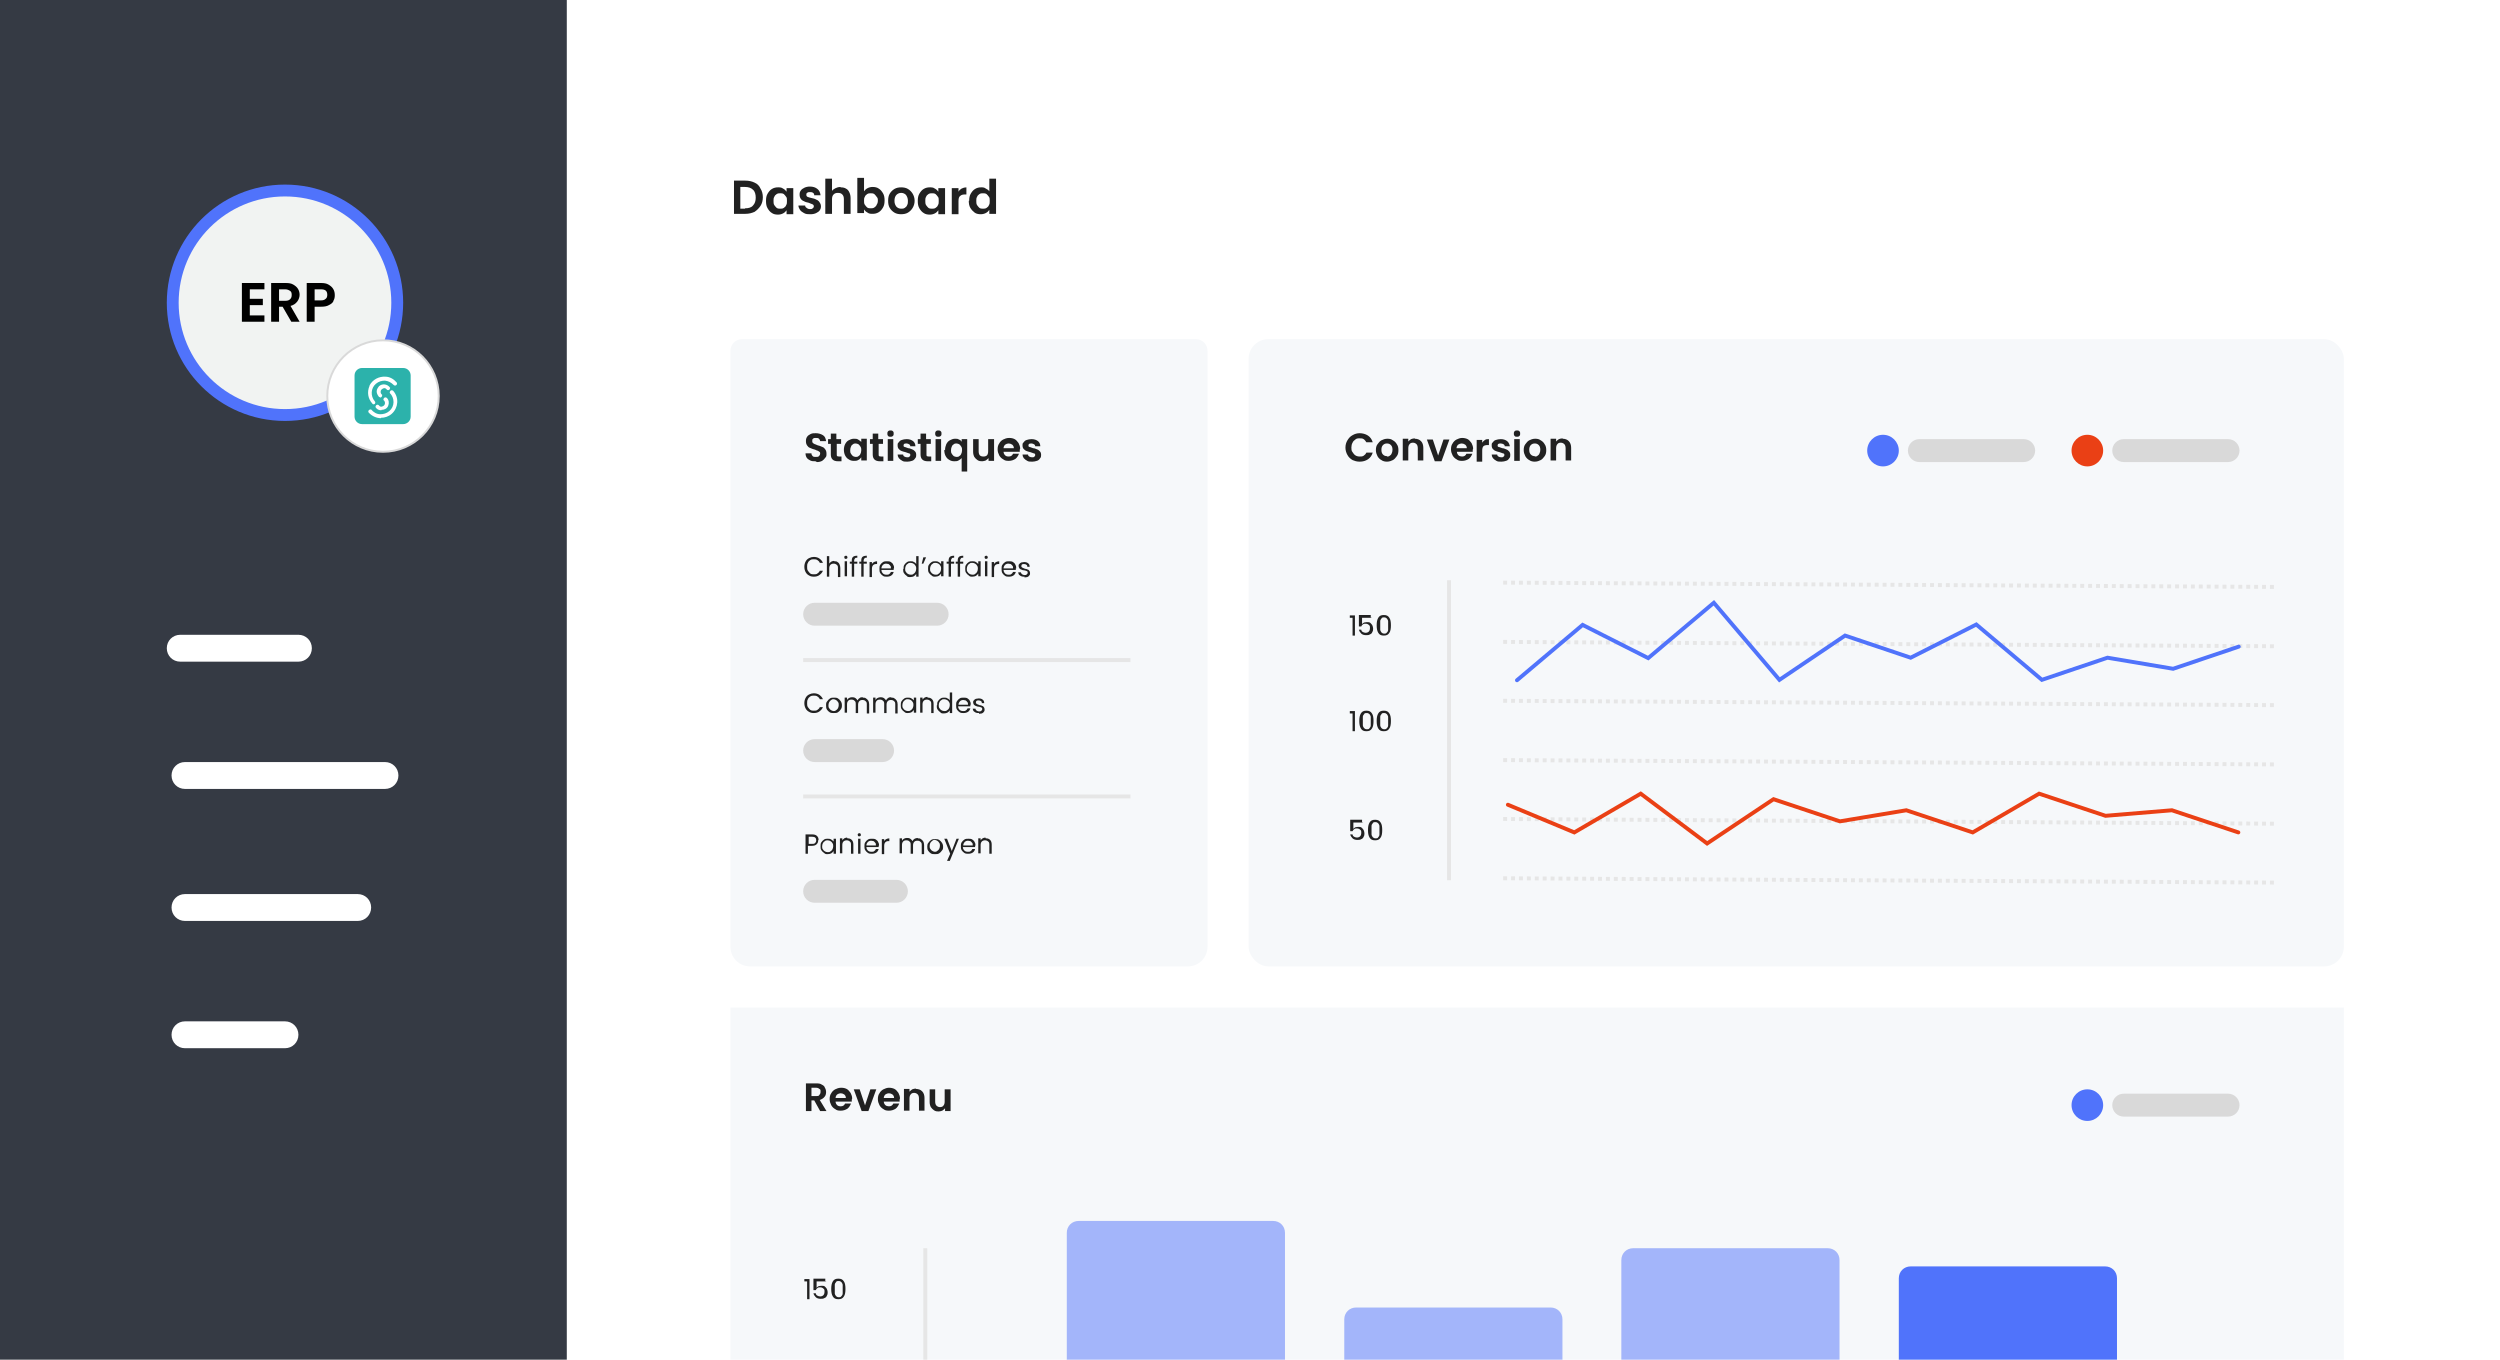 <svg xmlns="http://www.w3.org/2000/svg" id="Calque_1" viewBox="0 0 632.5 344"><defs><style>      .st0 {        fill: #ea4015;      }      .st1 {        fill: #f6f8fa;      }      .st2, .st3, .st4, .st5 {        fill: none;      }      .st2, .st6 {        stroke: #5073fb;      }      .st2, .st4 {        stroke-linecap: round;      }      .st7, .st8 {        fill: #fff;      }      .st9 {        fill: #353a44;      }      .st3, .st5 {        stroke: #e6e6e6;      }      .st6 {        fill: #f1f3f2;        stroke-width: 3px;      }      .st10 {        fill-opacity: .5;      }      .st10, .st11 {        fill: #5073fb;      }      .st4 {        stroke: #ea4015;      }      .st12 {        fill: #212121;      }      .st13 {        fill: #2cb2ab;      }      .st8 {        stroke: #d9d9d9;        stroke-width: .5px;      }      .st5 {        stroke-dasharray: 1 1;      }      .st14 {        fill: #d9d9d9;      }    </style></defs><rect class="st7" x="-.3" y="-.4" width="633.6" height="345"></rect><path class="st9" d="M143.4,344.6H-.3V-.4h143.7v345Z"></path><path class="st1" d="M184.8,88.8c0-1.7,1.3-3,3-3h114.7c1.7,0,3,1.3,3,3v150.7c0,2.8-2.2,5-5,5h-110.7c-2.8,0-5-2.2-5-5V88.8Z"></path><rect class="st1" x="315.9" y="85.8" width="277.1" height="158.7" rx="5" ry="5"></rect><circle class="st6" cx="72.1" cy="76.6" r="28.4"></circle><circle class="st8" cx="96.9" cy="100.2" r="14.1"></circle><path class="st12" d="M340.4,113.2c0-.7.2-1.3.5-1.8.3-.5.7-1,1.3-1.3.5-.3,1.1-.5,1.8-.5s1.5.2,2.1.6c.6.4,1,1,1.2,1.7h-1.6c-.2-.3-.4-.6-.7-.8-.3-.2-.6-.2-1-.2s-.8,0-1.1.3c-.3.2-.6.5-.7.8-.2.3-.3.8-.3,1.2s0,.9.3,1.2c.2.3.4.6.7.8.3.2.7.3,1.1.3s.7,0,1-.2c.3-.2.5-.4.7-.8h1.6c-.2.7-.6,1.3-1.2,1.7-.6.4-1.3.6-2.1.6s-1.3-.2-1.8-.4c-.5-.3-1-.7-1.3-1.3-.3-.5-.5-1.2-.5-1.8ZM350.9,116.8c-.5,0-1-.1-1.4-.4-.4-.2-.8-.6-1-1-.2-.4-.4-.9-.4-1.5s.1-1.1.4-1.5c.3-.4.6-.8,1-1,.4-.2.9-.4,1.5-.4s1,.1,1.4.4c.4.2.8.6,1,1,.3.4.4.9.4,1.5s-.1,1.1-.4,1.5c-.3.4-.6.8-1,1-.4.2-.9.4-1.5.4ZM350.9,115.5c.3,0,.5,0,.7-.2.2-.1.4-.3.5-.6.1-.2.2-.5.2-.9,0-.5-.1-.9-.4-1.2-.3-.3-.6-.4-1-.4s-.7.1-1,.4c-.3.3-.4.7-.4,1.2s.1.9.4,1.2c.3.3.6.4,1,.4ZM357.9,111c.7,0,1.2.2,1.6.6.4.4.6,1,.6,1.7v3.2h-1.4v-3.1c0-.4-.1-.8-.3-1-.2-.2-.5-.4-.9-.4s-.7.1-.9.4c-.2.2-.3.6-.3,1v3.1h-1.4v-5.5h1.4v.7c.2-.2.4-.4.7-.6.3-.1.6-.2,1-.2ZM363.8,115.4l1.4-4.2h1.5l-2,5.5h-1.7l-2-5.5h1.5l1.4,4.2ZM372.6,113.8c0,.2,0,.4,0,.5h-4c0,.4.2.7.4.9.2.2.6.3.9.3.5,0,.9-.2,1.1-.7h1.5c-.2.5-.5,1-.9,1.3-.5.3-1,.5-1.7.5s-1-.1-1.4-.4c-.4-.2-.8-.6-1-1-.2-.4-.4-.9-.4-1.5s.1-1.1.4-1.5c.2-.4.6-.8,1-1,.4-.2.9-.4,1.4-.4s1,.1,1.4.3c.4.2.7.6,1,1,.2.4.4.9.4,1.4ZM371.1,113.4c0-.4-.1-.6-.4-.9-.3-.2-.6-.3-.9-.3s-.6.1-.9.3c-.2.2-.4.5-.4.9h2.6ZM375,112c.2-.3.4-.5.7-.7.3-.2.6-.2,1-.2v1.5h-.4c-.4,0-.8.1-1,.3-.2.2-.3.6-.3,1.1v2.8h-1.4v-5.5h1.4v.9ZM379.8,116.8c-.5,0-.9,0-1.2-.2-.4-.2-.6-.4-.9-.7-.2-.3-.3-.6-.3-.9h1.4c0,.2.1.4.3.5.2.1.4.2.7.2s.5,0,.6-.2c.2-.1.2-.2.2-.4s0-.3-.3-.4c-.2,0-.5-.2-.9-.3-.4-.1-.8-.2-1-.3-.3-.1-.5-.3-.7-.5-.2-.2-.3-.5-.3-.9s0-.6.3-.8c.2-.3.4-.5.8-.6.3-.1.7-.2,1.2-.2.7,0,1.2.2,1.6.5.4.3.6.8.7,1.3h-1.3c0-.2-.1-.4-.3-.5-.2-.1-.4-.2-.7-.2s-.4,0-.6.1c-.1,0-.2.2-.2.4s0,.3.3.4c.2,0,.5.2.9.3.4,0,.7.2,1,.3.3.1.5.3.7.5.2.2.3.5.3.9,0,.3,0,.6-.3.9-.2.3-.4.5-.8.6-.3.1-.7.2-1.1.2ZM383.8,110.5c-.2,0-.5,0-.6-.2-.2-.2-.2-.4-.2-.6s0-.4.2-.6c.2-.2.4-.2.6-.2s.4,0,.6.2c.2.2.2.3.2.6s0,.4-.2.6c-.2.2-.4.2-.6.2ZM384.5,111.1v5.5h-1.4v-5.5h1.4ZM388.3,116.8c-.5,0-1-.1-1.4-.4-.4-.2-.8-.6-1-1-.2-.4-.4-.9-.4-1.5s.1-1.1.4-1.5c.3-.4.6-.8,1-1,.4-.2.9-.4,1.5-.4s1,.1,1.4.4c.4.2.8.6,1,1,.3.4.4.9.4,1.5s-.1,1.1-.4,1.5c-.3.4-.6.8-1,1-.4.2-.9.4-1.5.4ZM388.3,115.5c.3,0,.5,0,.7-.2.2-.1.4-.3.5-.6.1-.2.2-.5.2-.9,0-.5-.1-.9-.4-1.2-.3-.3-.6-.4-1-.4s-.7.1-1,.4c-.3.3-.4.7-.4,1.2s.1.9.4,1.2c.3.3.6.4,1,.4ZM395.3,111c.7,0,1.2.2,1.6.6.4.4.6,1,.6,1.7v3.2h-1.4v-3.1c0-.4-.1-.8-.3-1-.2-.2-.5-.4-.9-.4s-.7.1-.9.4c-.2.2-.3.6-.3,1v3.1h-1.4v-5.5h1.4v.7c.2-.2.4-.4.7-.6.3-.1.6-.2,1-.2Z"></path><path class="st12" d="M206.3,116.7c-.5,0-.9,0-1.3-.2-.4-.2-.7-.4-.9-.7-.2-.3-.3-.7-.3-1.1h1.5c0,.3.1.5.3.7.2.2.4.2.8.2s.6,0,.8-.2c.2-.2.3-.4.3-.6s0-.4-.2-.5c-.1-.1-.3-.2-.5-.3-.2,0-.4-.2-.8-.3-.5-.1-.8-.3-1.1-.4-.3-.1-.5-.3-.7-.6-.2-.3-.3-.6-.3-1.1s.1-.8.3-1.1c.2-.3.5-.5.9-.7.4-.2.8-.2,1.3-.2.7,0,1.3.2,1.8.5.5.3.7.8.8,1.5h-1.5c0-.2-.1-.4-.3-.6-.2-.2-.4-.2-.8-.2s-.5,0-.7.2c-.2.1-.2.3-.2.6s0,.3.2.5c.1.1.3.2.5.3.2,0,.4.2.8.3.5.1.8.3,1.1.4.3.1.5.3.7.6.2.3.3.6.3,1.1s0,.7-.3,1c-.2.3-.5.6-.8.8-.4.2-.8.3-1.3.3ZM211.7,112.3v2.7c0,.2,0,.3.1.4,0,0,.2.1.5.1h.6v1.2h-.9c-1.2,0-1.8-.6-1.8-1.7v-2.7h-.7v-1.2h.7v-1.4h1.4v1.4h1.2v1.2h-1.2ZM213.5,113.9c0-.6.1-1.1.3-1.5.2-.4.5-.8.9-1,.4-.2.8-.4,1.3-.4s.8,0,1.1.2c.3.2.6.4.8.6v-.8h1.4v5.5h-1.4v-.8c-.2.3-.4.5-.8.7-.3.2-.7.2-1.1.2s-.9-.1-1.3-.4c-.4-.2-.7-.6-.9-1-.2-.4-.3-.9-.3-1.5ZM217.9,113.9c0-.3,0-.6-.2-.9-.1-.2-.3-.4-.5-.6-.2-.1-.5-.2-.7-.2s-.5,0-.7.2c-.2.1-.4.3-.5.6-.1.2-.2.5-.2.9s0,.6.2.9c.1.2.3.4.5.6.2.1.5.2.7.2s.5,0,.7-.2c.2-.1.4-.3.5-.6.1-.2.2-.5.2-.9ZM222.3,112.3v2.7c0,.2,0,.3.1.4,0,0,.2.1.5.1h.6v1.2h-.9c-1.2,0-1.8-.6-1.8-1.7v-2.7h-.7v-1.2h.7v-1.4h1.4v1.4h1.2v1.2h-1.2ZM225.3,110.5c-.2,0-.5,0-.6-.2-.2-.2-.2-.4-.2-.6s0-.4.2-.6c.2-.2.4-.2.6-.2s.4,0,.6.2c.2.2.2.3.2.6s0,.4-.2.6c-.2.2-.4.2-.6.2ZM226,111.1v5.5h-1.4v-5.5h1.4ZM229.5,116.8c-.5,0-.9,0-1.2-.2-.4-.2-.6-.4-.9-.7-.2-.3-.3-.6-.3-.9h1.4c0,.2.1.4.3.5.2.1.4.2.7.2s.5,0,.6-.2c.2-.1.2-.2.2-.4s0-.3-.3-.4c-.2,0-.5-.2-.9-.3-.4-.1-.8-.2-1-.3-.3-.1-.5-.3-.7-.5-.2-.2-.3-.5-.3-.9s0-.6.3-.8c.2-.3.4-.5.8-.6.3-.1.7-.2,1.2-.2.7,0,1.2.2,1.6.5.4.3.6.8.6,1.3h-1.3c0-.2-.1-.4-.3-.5-.2-.1-.4-.2-.6-.2s-.5,0-.6.1c-.1,0-.2.2-.2.4s0,.3.3.4c.2,0,.5.2.9.3.4,0,.7.2,1,.3.3.1.5.3.7.5.2.2.3.5.3.9,0,.3,0,.6-.3.9-.2.3-.4.5-.8.6-.3.1-.7.2-1.1.2ZM234.4,112.3v2.7c0,.2,0,.3.1.4,0,0,.2.1.5.1h.6v1.2h-.9c-1.2,0-1.8-.6-1.8-1.7v-2.7h-.7v-1.2h.7v-1.4h1.4v1.4h1.2v1.2h-1.2ZM237.4,110.5c-.2,0-.5,0-.6-.2-.2-.2-.2-.4-.2-.6s0-.4.2-.6c.2-.2.4-.2.6-.2s.4,0,.6.2c.2.2.2.3.2.6s0,.4-.2.6c-.2.2-.4.2-.6.2ZM238.1,111.1v5.5h-1.4v-5.5h1.4ZM239.1,113.9c0-.6.1-1,.3-1.5.2-.4.5-.8.9-1,.4-.2.8-.4,1.3-.4s.7,0,1,.2c.3.1.6.3.7.6v-.7h1.4v8.2h-1.4v-3.4c-.2.2-.4.4-.8.6-.3.2-.7.2-1.1.2s-.9-.1-1.3-.4c-.4-.2-.7-.6-.9-1-.2-.4-.3-.9-.3-1.5ZM243.4,113.9c0-.3,0-.6-.2-.9-.1-.2-.3-.4-.5-.6-.2-.1-.5-.2-.7-.2s-.5,0-.7.2c-.2.1-.4.3-.5.6-.1.2-.2.5-.2.9s0,.6.2.9c.1.2.3.4.5.6.2.1.5.2.7.2s.5,0,.7-.2c.2-.1.4-.3.5-.6.1-.2.2-.5.2-.9ZM251.5,111.1v5.5h-1.4v-.7c-.2.2-.4.4-.7.6-.3.1-.6.2-.9.2s-.8,0-1.2-.3c-.3-.2-.6-.5-.8-.8-.2-.4-.3-.8-.3-1.3v-3.2h1.4v3.1c0,.4.1.8.3,1,.2.2.5.3.9.3s.7-.1.9-.3c.2-.2.3-.6.3-1v-3.1h1.4ZM258,113.8c0,.2,0,.4,0,.5h-4.1c0,.4.2.7.4.9.2.2.5.3.9.3.5,0,.9-.2,1.1-.7h1.5c-.2.5-.5,1-.9,1.3-.5.3-1,.5-1.7.5s-1-.1-1.4-.4c-.4-.2-.8-.6-1-1-.2-.4-.4-.9-.4-1.5s.1-1.1.4-1.5c.2-.4.6-.8,1-1,.4-.2.9-.4,1.5-.4s1,.1,1.4.3c.4.2.7.6,1,1,.2.4.4.9.4,1.4ZM256.5,113.4c0-.4-.1-.6-.4-.9-.3-.2-.6-.3-.9-.3s-.6.1-.9.3c-.2.2-.4.5-.4.9h2.6ZM261.1,116.8c-.5,0-.9,0-1.2-.2-.4-.2-.6-.4-.9-.7-.2-.3-.3-.6-.3-.9h1.4c0,.2.1.4.3.5.2.1.4.2.7.2s.5,0,.6-.2c.2-.1.2-.2.2-.4s0-.3-.3-.4c-.2,0-.5-.2-.9-.3-.4-.1-.8-.2-1-.3-.3-.1-.5-.3-.7-.5-.2-.2-.3-.5-.3-.9s0-.6.3-.8c.2-.3.4-.5.8-.6.3-.1.7-.2,1.2-.2.7,0,1.2.2,1.6.5.4.3.6.8.6,1.3h-1.3c0-.2-.1-.4-.3-.5-.2-.1-.4-.2-.6-.2s-.5,0-.6.1c-.1,0-.2.2-.2.4s0,.3.3.4c.2,0,.5.2.9.3.4,0,.7.2,1,.3.3.1.5.3.7.5.2.2.3.5.3.9,0,.3,0,.6-.3.9-.2.3-.4.5-.8.6-.3.1-.7.2-1.1.2Z"></path><rect class="st1" x="184.8" y="254.9" width="408.2" height="89.7"></rect><path class="st10" d="M269.9,311.9c0-1.7,1.3-3,3-3h49.2c1.7,0,3,1.3,3,3v32.6h-55.2v-32.6Z"></path><path class="st10" d="M340.1,333.8c0-1.7,1.3-3,3-3h49.2c1.7,0,3,1.3,3,3v10.8h-55.2v-10.8Z"></path><path class="st10" d="M410.2,318.8c0-1.7,1.3-3,3-3h49.2c1.7,0,3,1.3,3,3v25.8h-55.2v-25.8Z"></path><path class="st11" d="M480.4,323.4c0-1.7,1.3-3,3-3h49.2c1.7,0,3,1.3,3,3v21.1h-55.2v-21.1Z"></path><path class="st7" d="M42.2,164h0c0-1.9,1.5-3.4,3.4-3.4h29.9c1.9,0,3.4,1.5,3.4,3.4h0c0,1.9-1.5,3.4-3.4,3.4h-29.9c-1.9,0-3.4-1.5-3.4-3.4Z"></path><path class="st14" d="M482.7,114h0c0-1.6,1.3-2.9,2.9-2.9h26.4c1.6,0,2.9,1.3,2.9,2.9h0c0,1.6-1.3,2.9-2.9,2.9h-26.4c-1.6,0-2.9-1.3-2.9-2.9Z"></path><path class="st14" d="M203.2,155.4h0c0-1.6,1.3-2.9,2.9-2.9h31c1.6,0,2.9,1.3,2.9,2.9h0c0,1.6-1.3,2.9-2.9,2.9h-31c-1.6,0-2.9-1.3-2.9-2.9Z"></path><path class="st14" d="M203.2,189.9h0c0-1.6,1.3-2.9,2.9-2.9h17.2c1.6,0,2.9,1.3,2.9,2.9h0c0,1.6-1.3,2.9-2.9,2.9h-17.2c-1.6,0-2.9-1.3-2.9-2.9Z"></path><path class="st14" d="M203.2,225.5h0c0-1.6,1.3-2.9,2.9-2.9h20.7c1.6,0,2.9,1.3,2.9,2.9h0c0,1.6-1.3,2.9-2.9,2.9h-20.7c-1.6,0-2.9-1.3-2.9-2.9Z"></path><path class="st14" d="M534.4,114h0c0-1.6,1.3-2.9,2.9-2.9h26.4c1.6,0,2.9,1.3,2.9,2.9h0c0,1.6-1.3,2.9-2.9,2.9h-26.4c-1.6,0-2.9-1.3-2.9-2.9Z"></path><path class="st7" d="M43.4,196.2h0c0-1.9,1.5-3.4,3.4-3.4h50.6c1.9,0,3.4,1.5,3.4,3.4h0c0,1.9-1.5,3.4-3.4,3.4h-50.6c-1.9,0-3.4-1.5-3.4-3.4Z"></path><path class="st7" d="M43.4,229.6h0c0-1.9,1.5-3.4,3.4-3.4h43.7c1.9,0,3.4,1.5,3.4,3.4h0c0,1.9-1.5,3.4-3.4,3.4h-43.7c-1.9,0-3.4-1.5-3.4-3.4Z"></path><path class="st7" d="M43.4,261.8h0c0-1.9,1.5-3.4,3.4-3.4h25.3c1.9,0,3.4,1.5,3.4,3.4h0c0,1.9-1.5,3.4-3.4,3.4h-25.3c-1.9,0-3.4-1.5-3.4-3.4Z"></path><path class="st12" d="M203.5,143.4c0-.5.1-.9.3-1.3.2-.4.5-.7.9-.9.4-.2.8-.3,1.2-.3s1,.1,1.4.4c.4.3.7.6.9,1.1h-.8c-.1-.3-.3-.5-.6-.7-.3-.2-.6-.2-.9-.2s-.6,0-.9.2c-.3.2-.5.4-.6.7-.2.3-.2.6-.2,1s0,.7.2,1c.2.3.4.5.6.7.3.2.6.2.9.2s.7,0,.9-.2c.3-.2.5-.4.6-.7h.8c-.2.5-.5.8-.9,1.1-.4.3-.9.4-1.4.4s-.9-.1-1.2-.3c-.4-.2-.7-.5-.9-.9-.2-.4-.3-.8-.3-1.3ZM211.1,142c.3,0,.6,0,.8.2.2.1.4.3.5.6.1.2.2.5.2.9v2.3h-.6v-2.2c0-.4,0-.7-.3-.9-.2-.2-.5-.3-.8-.3s-.6.1-.8.3c-.2.2-.3.5-.3.9v2.1h-.6v-5.2h.6v1.9c.1-.2.3-.3.5-.5.2-.1.5-.2.7-.2ZM214,141.4c-.1,0-.2,0-.3-.1,0,0-.1-.2-.1-.3s0-.2.1-.3c0,0,.2-.1.3-.1s.2,0,.3.1c0,0,.1.2.1.3s0,.2-.1.3c0,0-.2.1-.3.1ZM214.3,142v3.8h-.6v-3.8h.6ZM216.9,142.6h-.8v3.3h-.6v-3.3h-.5v-.5h.5v-.3c0-.4.1-.7.3-.9.2-.2.6-.3,1.1-.3v.5c-.3,0-.5,0-.6.2-.1.1-.2.3-.2.5v.3h.8v.5ZM219.3,142.6h-.8v3.3h-.6v-3.3h-.5v-.5h.5v-.3c0-.4.1-.7.3-.9.2-.2.6-.3,1.1-.3v.5c-.3,0-.5,0-.6.2-.1.1-.2.3-.2.5v.3h.8v.5ZM220.6,142.7c.1-.2.3-.4.5-.5.2-.1.5-.2.8-.2v.7h-.2c-.7,0-1.1.4-1.1,1.2v2.1h-.6v-3.8h.6v.6ZM226.1,143.8c0,.1,0,.2,0,.4h-3.1c0,.4.2.7.4.9.2.2.5.3.9.3s.5,0,.7-.2c.2-.1.3-.3.4-.5h.7c-.1.4-.3.7-.6.9-.3.2-.7.3-1.1.3s-.7,0-1-.2c-.3-.2-.5-.4-.7-.7-.2-.3-.2-.7-.2-1.1s0-.7.2-1c.2-.3.4-.5.7-.7.3-.2.6-.2,1-.2s.7,0,1,.2c.3.2.5.4.6.7.2.3.2.6.2.9ZM225.4,143.7c0-.2,0-.5-.2-.6-.1-.2-.3-.3-.4-.4-.2,0-.4-.1-.6-.1-.3,0-.6.1-.8.3-.2.2-.4.5-.4.9h2.4ZM228.6,143.9c0-.4,0-.7.2-1,.2-.3.4-.5.7-.7.3-.2.6-.2.9-.2s.6,0,.8.2c.3.1.5.3.6.5v-2h.6v5.2h-.6v-.7c-.1.2-.3.4-.6.6-.2.1-.5.2-.9.2s-.7,0-.9-.3c-.3-.2-.5-.4-.7-.7-.2-.3-.2-.6-.2-1ZM231.8,143.9c0-.3,0-.5-.2-.8-.1-.2-.3-.4-.5-.5-.2-.1-.4-.2-.7-.2s-.5,0-.7.2c-.2.1-.4.3-.5.5-.1.2-.2.5-.2.8s0,.6.2.8c.1.2.3.4.5.5.2.1.4.2.7.2s.5,0,.7-.2c.2-.1.4-.3.5-.5.1-.2.2-.5.2-.8ZM233.6,141h.7l-.7,1.6h-.4l.4-1.6ZM234.8,143.9c0-.4,0-.7.2-1,.2-.3.4-.5.7-.7.3-.2.6-.2.9-.2s.6,0,.9.2c.2.1.4.3.6.5v-.7h.6v3.8h-.6v-.7c-.1.2-.3.4-.6.6-.2.1-.5.2-.9.2s-.6,0-.9-.3c-.3-.2-.5-.4-.7-.7-.2-.3-.2-.6-.2-1ZM238.1,143.9c0-.3,0-.5-.2-.8-.1-.2-.3-.4-.5-.5-.2-.1-.4-.2-.7-.2s-.5,0-.7.2c-.2.1-.4.3-.5.5-.1.2-.2.5-.2.8s0,.6.2.8c.1.2.3.4.5.5.2.1.4.2.7.2s.5,0,.7-.2c.2-.1.4-.3.5-.5.1-.2.2-.5.2-.8ZM241.4,142.6h-.8v3.3h-.6v-3.3h-.5v-.5h.5v-.3c0-.4.1-.7.3-.9.2-.2.6-.3,1.1-.3v.5c-.3,0-.5,0-.6.2-.1.1-.2.3-.2.5v.3h.8v.5ZM243.7,142.6h-.8v3.3h-.6v-3.3h-.5v-.5h.5v-.3c0-.4.1-.7.3-.9.2-.2.6-.3,1.1-.3v.5c-.3,0-.5,0-.6.2-.1.1-.2.3-.2.5v.3h.8v.5ZM244.2,143.9c0-.4,0-.7.2-1,.2-.3.4-.5.7-.7.3-.2.6-.2.9-.2s.6,0,.9.2c.2.1.4.3.6.5v-.7h.6v3.8h-.6v-.7c-.1.2-.3.4-.6.6-.2.1-.5.2-.9.2s-.6,0-.9-.3c-.3-.2-.5-.4-.7-.7-.2-.3-.2-.6-.2-1ZM247.4,143.9c0-.3,0-.5-.2-.8-.1-.2-.3-.4-.5-.5-.2-.1-.4-.2-.7-.2s-.5,0-.7.2c-.2.1-.4.3-.5.5-.1.2-.2.5-.2.8s0,.6.2.8c.1.2.3.4.5.5.2.1.4.2.7.2s.5,0,.7-.2c.2-.1.4-.3.5-.5.1-.2.2-.5.2-.8ZM249.5,141.4c-.1,0-.2,0-.3-.1,0,0-.1-.2-.1-.3s0-.2.1-.3c0,0,.2-.1.3-.1s.2,0,.3.1c0,0,.1.2.1.3s0,.2-.1.3c0,0-.2.1-.3.1ZM249.8,142v3.8h-.6v-3.8h.6ZM251.5,142.7c.1-.2.3-.4.5-.5.2-.1.5-.2.8-.2v.7h-.2c-.7,0-1.1.4-1.1,1.2v2.1h-.6v-3.8h.6v.6ZM257,143.8c0,.1,0,.2,0,.4h-3.1c0,.4.2.7.4.9.2.2.5.3.9.3s.5,0,.7-.2c.2-.1.3-.3.4-.5h.7c-.1.4-.3.7-.6.9-.3.2-.7.3-1.1.3s-.7,0-1-.2c-.3-.2-.5-.4-.7-.7-.2-.3-.2-.7-.2-1.1s0-.7.2-1c.2-.3.4-.5.7-.7.3-.2.6-.2,1-.2s.7,0,1,.2c.3.2.5.4.6.7.2.3.2.6.2.9ZM256.3,143.7c0-.2,0-.5-.2-.6-.1-.2-.3-.3-.4-.4-.2,0-.4-.1-.6-.1-.3,0-.6.1-.8.3-.2.2-.4.5-.4.9h2.4ZM259.2,145.9c-.3,0-.6,0-.8-.1-.2-.1-.4-.2-.6-.4-.1-.2-.2-.4-.2-.6h.7c0,.2.1.3.3.5.2.1.4.2.6.2s.4,0,.6-.2c.1-.1.2-.2.2-.4s0-.3-.2-.4c-.1,0-.4-.2-.7-.2-.3,0-.5-.1-.7-.2-.2,0-.3-.2-.5-.3-.1-.2-.2-.4-.2-.6s0-.4.2-.5c.1-.2.3-.3.5-.4.2,0,.5-.1.7-.1.4,0,.8.1,1,.3.3.2.4.5.4.9h-.6c0-.2,0-.4-.2-.5-.1-.1-.3-.2-.6-.2s-.4,0-.5.1c-.1,0-.2.2-.2.4s0,.2.1.3c0,0,.2.1.3.2.1,0,.3.1.5.2.3,0,.5.1.7.2.2,0,.3.2.4.3.1.1.2.3.2.6,0,.2,0,.4-.2.6-.1.2-.3.3-.5.4-.2,0-.5.1-.7.1Z"></path><path class="st12" d="M203.5,177.9c0-.5.1-.9.3-1.3.2-.4.5-.7.9-.9.4-.2.8-.3,1.2-.3s1,.1,1.4.4c.4.3.7.6.9,1.1h-.8c-.1-.3-.3-.5-.6-.7-.3-.2-.6-.2-.9-.2s-.6,0-.9.2c-.3.2-.5.4-.6.7-.2.3-.2.6-.2,1s0,.7.2,1c.2.3.4.5.6.7.3.2.6.2.9.2s.7,0,.9-.2c.3-.2.5-.4.6-.7h.8c-.2.5-.5.8-.9,1.1-.4.3-.9.4-1.4.4s-.9-.1-1.2-.3c-.4-.2-.7-.5-.9-.9-.2-.4-.3-.8-.3-1.3ZM210.9,180.4c-.4,0-.7,0-1-.2-.3-.2-.5-.4-.7-.7-.2-.3-.2-.7-.2-1.1s0-.7.3-1c.2-.3.4-.5.7-.7.3-.2.6-.2,1-.2s.7,0,1,.2c.3.2.5.4.7.7.2.3.3.6.3,1s0,.7-.3,1.1c-.2.3-.4.5-.7.7-.3.2-.6.2-1,.2ZM210.9,179.9c.2,0,.4,0,.6-.2.2-.1.4-.3.5-.5.1-.2.2-.5.2-.8s0-.6-.2-.8c-.1-.2-.3-.4-.5-.5-.2-.1-.4-.2-.6-.2s-.4,0-.6.2c-.2.1-.3.3-.5.5-.1.2-.2.5-.2.8s0,.6.2.8c.1.2.3.4.5.5.2.1.4.2.6.2ZM218.3,176.5c.3,0,.6,0,.8.2.2.1.4.3.6.6.1.2.2.5.2.9v2.3h-.6v-2.2c0-.4,0-.7-.3-.9-.2-.2-.4-.3-.8-.3s-.6.1-.8.3c-.2.2-.3.5-.3.9v2.1h-.6v-2.2c0-.4,0-.7-.3-.9-.2-.2-.4-.3-.8-.3s-.6.1-.8.3c-.2.2-.3.5-.3.9v2.1h-.6v-3.8h.6v.6c.1-.2.3-.4.5-.5.2-.1.4-.2.7-.2s.6,0,.9.2c.2.1.4.4.6.6.1-.3.3-.5.5-.6.2-.2.5-.2.8-.2ZM225.5,176.5c.3,0,.6,0,.8.2.2.1.4.3.6.6.1.2.2.5.2.9v2.3h-.6v-2.2c0-.4,0-.7-.3-.9-.2-.2-.4-.3-.8-.3s-.6.1-.8.3c-.2.2-.3.5-.3.9v2.1h-.6v-2.2c0-.4,0-.7-.3-.9-.2-.2-.4-.3-.8-.3s-.6.1-.8.3c-.2.2-.3.5-.3.9v2.1h-.6v-3.8h.6v.6c.1-.2.3-.4.5-.5.2-.1.5-.2.7-.2s.6,0,.9.2c.2.1.4.4.6.6.1-.3.3-.5.5-.6.2-.2.5-.2.8-.2ZM227.9,178.4c0-.4,0-.7.2-1,.2-.3.4-.5.7-.7.3-.2.6-.2.9-.2s.6,0,.9.2c.2.1.4.3.6.5v-.7h.6v3.8h-.6v-.7c-.1.2-.3.4-.6.6-.2.1-.5.2-.9.2s-.6,0-.9-.3c-.3-.2-.5-.4-.7-.7-.2-.3-.2-.6-.2-1ZM231.1,178.4c0-.3,0-.5-.2-.8-.1-.2-.3-.4-.5-.5-.2-.1-.4-.2-.7-.2s-.5,0-.7.2c-.2.1-.4.3-.5.5-.1.2-.2.5-.2.8s0,.6.2.8c.1.2.3.4.5.5.2.1.4.2.7.2s.5,0,.7-.2c.2-.1.4-.3.5-.5.1-.2.2-.5.2-.8ZM234.7,176.5c.5,0,.8.1,1.1.4.3.3.4.7.4,1.2v2.3h-.6v-2.2c0-.4,0-.7-.3-.9-.2-.2-.5-.3-.8-.3s-.6.1-.8.3c-.2.2-.3.5-.3.9v2.1h-.6v-3.8h.6v.5c.1-.2.3-.3.5-.5.2-.1.5-.2.7-.2ZM237.1,178.4c0-.4,0-.7.2-1,.2-.3.4-.5.7-.7.3-.2.6-.2.9-.2s.6,0,.8.2c.3.1.5.3.6.5v-2h.6v5.2h-.6v-.7c-.1.2-.3.4-.6.6-.2.1-.5.2-.9.2s-.7,0-.9-.3c-.3-.2-.5-.4-.7-.7-.2-.3-.2-.6-.2-1ZM240.3,178.4c0-.3,0-.5-.2-.8-.1-.2-.3-.4-.5-.5-.2-.1-.4-.2-.7-.2s-.5,0-.7.2c-.2.1-.4.3-.5.5-.1.2-.2.5-.2.8s0,.6.2.8c.1.2.3.4.5.5.2.1.4.2.7.2s.5,0,.7-.2c.2-.1.4-.3.5-.5.1-.2.2-.5.2-.8ZM245.5,178.3c0,.1,0,.2,0,.4h-3.1c0,.4.2.7.4.9.2.2.5.3.9.3s.5,0,.7-.2c.2-.1.3-.3.4-.5h.7c-.1.4-.3.7-.6.9-.3.2-.7.3-1.1.3s-.7,0-1-.2c-.3-.2-.5-.4-.7-.7-.2-.3-.2-.7-.2-1.1s0-.7.2-1c.2-.3.4-.5.7-.7.3-.2.6-.2,1-.2s.7,0,1,.2c.3.2.5.4.6.7.2.3.2.6.2.9ZM244.9,178.2c0-.2,0-.5-.2-.6-.1-.2-.3-.3-.4-.4-.2,0-.4-.1-.6-.1-.3,0-.6.1-.8.3-.2.2-.4.5-.4.9h2.4ZM247.7,180.4c-.3,0-.6,0-.8-.1-.2-.1-.4-.2-.6-.4-.1-.2-.2-.4-.2-.6h.7c0,.2.1.3.3.5.2.1.4.2.6.2s.4,0,.6-.2c.1-.1.2-.2.2-.4s0-.3-.2-.4c-.1,0-.4-.2-.7-.2-.3,0-.5-.1-.7-.2-.2,0-.3-.2-.5-.3-.1-.2-.2-.4-.2-.6s0-.4.2-.5c.1-.2.3-.3.5-.4.2,0,.5-.1.7-.1.4,0,.8.1,1,.3.3.2.4.5.4.9h-.6c0-.2,0-.4-.2-.5-.1-.1-.3-.2-.6-.2s-.4,0-.5.1c-.1,0-.2.2-.2.4s0,.2.1.3c0,0,.2.1.3.2.1,0,.3.1.5.2.3,0,.5.1.7.2.2,0,.3.2.4.3.1.1.2.3.2.6,0,.2,0,.4-.2.6-.1.2-.3.3-.5.4-.2,0-.5.1-.7.1Z"></path><path class="st12" d="M341.5,156.3v-.6h1.3v5.1h-.6v-4.5h-.7ZM347.1,156.3h-2.5v1.6c.1-.1.3-.3.5-.4.2,0,.4-.1.7-.1.4,0,.7,0,.9.2.2.2.4.4.5.6.1.3.2.5.2.8s0,.6-.2.9c-.1.3-.3.5-.6.6-.3.2-.6.2-1,.2s-.9-.1-1.2-.4-.5-.6-.6-1h.6c0,.3.2.5.4.6.2.1.4.2.7.2s.6-.1.8-.3c.2-.2.3-.5.3-.9s0-.6-.3-.8c-.2-.2-.5-.3-.8-.3s-.5,0-.7.2c-.2.1-.3.3-.4.5h-.6v-2.9h3v.6ZM348.3,158.2c0-.8.1-1.4.4-1.9.3-.5.7-.7,1.4-.7s1.1.2,1.4.7c.3.4.4,1.1.4,1.9s-.1,1.5-.4,1.9c-.3.5-.7.7-1.4.7s-1.1-.2-1.4-.7c-.3-.5-.4-1.1-.4-1.9ZM351.2,158.2c0-.4,0-.7,0-1,0-.3-.2-.5-.3-.7-.2-.2-.4-.3-.7-.3s-.6,0-.7.3c-.2.2-.3.4-.3.7,0,.3,0,.6,0,1s0,.8,0,1.1c0,.3.2.5.3.7.2.2.4.3.7.3s.5,0,.7-.3c.2-.2.3-.4.3-.7,0-.3,0-.6,0-1.1Z"></path><path class="st12" d="M341.5,180.5v-.6h1.3v5.1h-.6v-4.5h-.7ZM343.9,182.4c0-.8.1-1.4.4-1.9.3-.5.7-.7,1.4-.7s1.1.2,1.4.7c.3.4.4,1.1.4,1.9s-.1,1.5-.4,1.9c-.3.5-.7.7-1.4.7s-1.1-.2-1.4-.7c-.3-.5-.4-1.1-.4-1.9ZM346.8,182.4c0-.4,0-.7,0-1,0-.3-.2-.5-.3-.7-.2-.2-.4-.3-.7-.3s-.6,0-.7.3c-.2.2-.3.4-.3.7,0,.3,0,.6,0,1s0,.8,0,1.1c0,.3.2.5.3.7.2.2.4.3.7.3s.6,0,.7-.3c.2-.2.3-.4.3-.7,0-.3,0-.6,0-1.1ZM348.3,182.4c0-.8.1-1.4.4-1.9.3-.5.7-.7,1.4-.7s1.1.2,1.4.7c.3.4.4,1.1.4,1.9s-.1,1.5-.4,1.9c-.3.5-.7.7-1.4.7s-1.1-.2-1.4-.7c-.3-.5-.4-1.1-.4-1.9ZM351.2,182.4c0-.4,0-.7,0-1,0-.3-.2-.5-.3-.7-.2-.2-.4-.3-.7-.3s-.6,0-.7.3c-.2.2-.3.4-.3.7,0,.3,0,.6,0,1s0,.8,0,1.1c0,.3.2.5.3.7.2.2.4.3.7.3s.5,0,.7-.3c.2-.2.3-.4.3-.7,0-.3,0-.6,0-1.1Z"></path><path class="st12" d="M344.9,208.1h-2.5v1.6c.1-.1.3-.3.5-.4.2,0,.4-.1.7-.1.4,0,.7,0,.9.2.2.2.4.4.5.6.1.3.2.5.2.8s0,.6-.2.9c-.1.3-.3.5-.6.6-.3.2-.6.2-1,.2s-.9-.1-1.2-.4c-.3-.3-.5-.6-.6-1h.6c0,.3.2.5.4.6.2.1.4.2.7.2s.6-.1.8-.3c.2-.2.3-.5.3-.9s0-.6-.3-.8c-.2-.2-.5-.3-.8-.3s-.5,0-.7.2c-.2.1-.3.3-.4.5h-.6v-2.9h3v.6ZM346.1,210c0-.8.1-1.4.4-1.9.3-.5.7-.7,1.4-.7s1.1.2,1.4.7c.3.4.4,1.1.4,1.9s-.1,1.5-.4,1.9c-.3.5-.7.7-1.4.7s-1.1-.2-1.4-.7c-.3-.5-.4-1.1-.4-1.9ZM349,210c0-.4,0-.7,0-1,0-.3-.2-.5-.3-.7-.2-.2-.4-.3-.7-.3s-.6,0-.7.3c-.2.2-.3.4-.3.7,0,.3,0,.6,0,1s0,.8,0,1.1c0,.3.2.5.3.7.2.2.4.3.7.3s.6,0,.7-.3c.2-.2.3-.4.3-.7,0-.3,0-.6,0-1.1Z"></path><path class="st13" d="M102,93.1h-10.4c-1,0-1.9.8-1.9,1.9v10.4c0,1,.8,1.9,1.9,1.9h10.4c1,0,1.9-.8,1.9-1.9v-10.4c0-1-.8-1.9-1.9-1.9Z"></path><path class="st7" d="M96.4,105.8c-1.1,0-2.3-.5-3.1-1.4-.3-.3,0-.9.6-.8.6.7,1.4,1.2,2.3,1.2.8,0,1.6-.2,2.3-.8,1.4-1.2,1.4-3.3.1-4.6,0-.7.6-.8.9-.5,1.5,1.7,1.3,4.3-.4,5.8-.8.7-1.8,1-2.7,1h0Z"></path><path class="st7" d="M94.6,102.3c-.1,0-.3,0-.4-.2-1.1-1.2-1.4-2.9-.7-4.5,0,0,0,0,0-.1.8-1.5,2.4-2.3,4-2.2,1.1,0,2.1.6,2.8,1.4.2.2.2.5,0,.7-.2.2-.5.2-.7,0-.6-.6-1.3-1-2.2-1.1-.8,0-1.6.2-2.3.8-1.3,1.1-1.4,3.1-.3,4.4.2.2.2.5,0,.7,0,0-.2.1-.3.1h0Z"></path><path class="st7" d="M96.5,103.8s0,0-.1,0c-.6,0-1.1-.3-1.4-.8,0-.6.6-.8.9-.4.2.3.6.4.9.2.3-.1.6-.4.6-.8,0-.3-.1-.6-.4-.8,0-.7.6-.8.9-.5.5.5.6,1.3.3,2-.3.7-1,1-1.7,1h0Z"></path><path class="st7" d="M96.2,100.5c-.1,0-.3,0-.4-.2-.3-.4-.5-.8-.5-1.3,0-.5.3-.9.6-1.3.8-.7,2.1-.6,2.8.4,0,.6-.6.8-.9.4-.3-.4-.8-.4-1.2,0-.2.1-.3.4-.3.6,0,.3.1.6.4.8,0,.5-.3.7-.5.7h0Z"></path><circle class="st11" cx="476.4" cy="114" r="4"></circle><path class="st12" d="M207.5,281.1l-1.5-2.7h-.7v2.7h-1.4v-7h2.6c.5,0,1,0,1.4.3.4.2.7.4.8.8.2.3.3.7.3,1.1s-.1.9-.4,1.2c-.3.4-.7.6-1.2.8l1.7,2.8h-1.6ZM205.3,277.3h1.2c.4,0,.7,0,.8-.3.2-.2.3-.4.3-.8s0-.6-.3-.7c-.2-.2-.5-.3-.8-.3h-1.2v2.1ZM215.5,278.2c0,.2,0,.4,0,.5h-4.1c0,.4.2.7.4.9s.5.3.9.3c.5,0,.9-.2,1.1-.7h1.5c-.2.5-.5,1-.9,1.3-.5.3-1,.5-1.7.5s-1-.1-1.4-.4c-.4-.2-.8-.6-1-1-.2-.4-.4-.9-.4-1.5s.1-1.1.4-1.5c.2-.4.6-.8,1-1,.4-.2.9-.4,1.5-.4s1,.1,1.4.3c.4.2.7.6,1,1,.2.4.4.9.4,1.4ZM214,277.8c0-.4-.1-.6-.4-.9-.3-.2-.6-.3-.9-.3s-.6.1-.9.3c-.2.2-.4.5-.4.9h2.6ZM218.8,279.8l1.4-4.2h1.5l-2,5.5h-1.7l-2-5.5h1.5l1.4,4.2ZM227.6,278.2c0,.2,0,.4,0,.5h-4c0,.4.2.7.4.9.2.2.6.3.9.3.5,0,.9-.2,1.1-.7h1.5c-.2.5-.5,1-.9,1.3-.5.3-1,.5-1.7.5s-1-.1-1.4-.4c-.4-.2-.8-.6-1-1-.2-.4-.4-.9-.4-1.5s.1-1.1.4-1.5c.2-.4.6-.8,1-1,.4-.2.9-.4,1.4-.4s1,.1,1.4.3c.4.2.7.6,1,1,.2.4.4.9.4,1.4ZM226.2,277.8c0-.4-.1-.6-.4-.9-.3-.2-.6-.3-.9-.3s-.6.1-.9.3c-.2.2-.4.5-.4.9h2.6ZM231.7,275.5c.7,0,1.2.2,1.6.6.4.4.6,1,.6,1.7v3.2h-1.4v-3.1c0-.4-.1-.8-.3-1-.2-.2-.5-.4-.9-.4s-.7.1-.9.4c-.2.2-.3.6-.3,1v3.1h-1.4v-5.5h1.4v.7c.2-.2.4-.4.7-.6.3-.1.6-.2,1-.2ZM240.5,275.6v5.5h-1.4v-.7c-.2.2-.4.4-.7.6-.3.1-.6.2-.9.2s-.8,0-1.2-.3c-.3-.2-.6-.5-.8-.8-.2-.4-.3-.8-.3-1.3v-3.2h1.4v3.1c0,.4.1.8.3,1,.2.2.5.4.9.4s.7-.1.9-.4c.2-.2.3-.6.3-1v-3.1h1.4Z"></path><circle class="st0" cx="528.1" cy="114" r="4"></circle><path class="st14" d="M534.4,279.6h0c0-1.6,1.3-2.9,2.9-2.9h26.4c1.6,0,2.9,1.3,2.9,2.9h0c0,1.6-1.3,2.9-2.9,2.9h-26.4c-1.6,0-2.9-1.3-2.9-2.9Z"></path><circle class="st11" cx="528.1" cy="279.6" r="4"></circle><line class="st3" x1="366.6" y1="222.7" x2="366.6" y2="146.8"></line><line class="st5" x1="380.3" y1="222.2" x2="575.8" y2="223.3"></line><line class="st5" x1="380.3" y1="207.2" x2="575.8" y2="208.4"></line><line class="st5" x1="380.3" y1="192.3" x2="575.8" y2="193.4"></line><line class="st5" x1="380.3" y1="177.3" x2="575.8" y2="178.4"></line><line class="st5" x1="380.3" y1="162.4" x2="575.8" y2="163.5"></line><line class="st5" x1="380.3" y1="147.4" x2="575.8" y2="148.5"></line><line class="st3" x1="203.2" y1="167" x2="286" y2="167"></line><path class="st12" d="M207,212.6c0,.4-.1.7-.4,1-.3.3-.7.4-1.3.4h-.9v2h-.6v-4.9h1.6c.6,0,1,.1,1.3.4.3.3.4.6.4,1ZM205.4,213.5c.4,0,.6,0,.8-.2s.3-.4.3-.7c0-.6-.3-.9-1-.9h-.9v1.8h.9ZM207.6,214.1c0-.4,0-.7.2-1,.2-.3.4-.5.7-.7.3-.2.6-.2.9-.2s.6,0,.9.2c.2.1.4.3.6.5v-.7h.6v3.8h-.6v-.7c-.1.2-.3.4-.6.6-.2.1-.5.2-.9.2s-.6,0-.9-.3c-.3-.2-.5-.4-.7-.7-.2-.3-.2-.6-.2-1ZM210.8,214.1c0-.3,0-.5-.2-.8-.1-.2-.3-.4-.5-.5-.2-.1-.4-.2-.7-.2s-.5,0-.7.2c-.2.1-.4.3-.5.5-.1.2-.2.5-.2.8s0,.6.2.8c.1.2.3.4.5.5.2.1.4.2.7.2s.5,0,.7-.2c.2-.1.4-.3.5-.5.1-.2.2-.5.2-.8ZM214.4,212.1c.5,0,.8.1,1.1.4.3.3.4.7.4,1.2v2.3h-.6v-2.2c0-.4,0-.7-.3-.9-.2-.2-.5-.3-.8-.3s-.6.1-.8.3c-.2.2-.3.5-.3.9v2.1h-.6v-3.8h.6v.5c.1-.2.3-.3.5-.5.2-.1.5-.2.7-.2ZM217.4,211.6c-.1,0-.2,0-.3-.1,0,0-.1-.2-.1-.3s0-.2.1-.3c0,0,.2-.1.3-.1s.2,0,.3.1c0,0,.1.2.1.3s0,.2-.1.3c0,0-.2.1-.3.1ZM217.7,212.2v3.8h-.6v-3.8h.6ZM222.3,213.9c0,.1,0,.2,0,.4h-3.1c0,.4.2.7.4.9.2.2.5.3.9.3s.5,0,.7-.2c.2-.1.3-.3.4-.5h.7c-.1.4-.3.7-.6.9-.3.2-.7.3-1.1.3s-.7,0-1-.2c-.3-.2-.5-.4-.7-.7-.2-.3-.2-.7-.2-1s0-.7.2-1c.2-.3.4-.5.7-.7.3-.2.6-.2,1-.2s.7,0,1,.2c.3.2.5.4.6.7.2.3.2.6.2.9ZM221.6,213.8c0-.2,0-.5-.2-.6-.1-.2-.3-.3-.4-.4-.2,0-.4-.1-.6-.1-.3,0-.6.1-.8.3-.2.2-.4.5-.4.9h2.4ZM223.7,212.8c.1-.2.3-.4.5-.5.2-.1.5-.2.8-.2v.7h-.2c-.7,0-1.1.4-1.1,1.2v2.1h-.6v-3.8h.6v.6ZM232.2,212.1c.3,0,.6,0,.8.2.2.1.4.3.6.6.1.2.2.5.2.9v2.3h-.6v-2.2c0-.4,0-.7-.3-.9-.2-.2-.4-.3-.8-.3s-.6.1-.8.3c-.2.2-.3.5-.3.9v2.1h-.6v-2.2c0-.4,0-.7-.3-.9-.2-.2-.4-.3-.8-.3s-.6.1-.8.3c-.2.2-.3.5-.3.9v2.1h-.6v-3.8h.6v.6c.1-.2.3-.4.5-.5.2-.1.4-.2.7-.2s.6,0,.9.2c.2.1.4.4.6.6.1-.3.3-.5.5-.6.2-.1.5-.2.8-.2ZM236.5,216.1c-.4,0-.7,0-1-.2-.3-.2-.5-.4-.7-.7-.2-.3-.2-.7-.2-1s0-.7.3-1c.2-.3.4-.5.7-.7.3-.2.6-.2,1-.2s.7,0,1,.2c.3.2.5.4.7.7.2.3.3.6.3,1s0,.7-.3,1c-.2.3-.4.5-.7.7-.3.2-.6.2-1,.2ZM236.5,215.5c.2,0,.4,0,.6-.2.2-.1.4-.3.5-.5.1-.2.2-.5.2-.8s0-.6-.2-.8c-.1-.2-.3-.4-.5-.5-.2-.1-.4-.2-.6-.2s-.4,0-.6.2c-.2.1-.3.3-.5.5-.1.2-.2.5-.2.8s0,.6.2.8c.1.2.3.4.5.5.2.1.4.2.6.2ZM242.6,212.2l-2.3,5.6h-.7l.8-1.8-1.5-3.8h.7l1.2,3.1,1.2-3.1h.7ZM246.7,213.9c0,.1,0,.2,0,.4h-3.1c0,.4.2.7.4.9.2.2.5.3.9.3s.5,0,.7-.2c.2-.1.3-.3.4-.5h.7c-.1.4-.3.7-.6.9-.3.2-.7.3-1.1.3s-.7,0-1-.2c-.3-.2-.5-.4-.7-.7-.2-.3-.2-.7-.2-1s0-.7.2-1c.2-.3.4-.5.7-.7.3-.2.6-.2,1-.2s.7,0,1,.2c.3.2.5.4.6.7.2.3.2.6.2.9ZM246.1,213.8c0-.2,0-.5-.2-.6-.1-.2-.3-.3-.4-.4-.2,0-.4-.1-.6-.1-.3,0-.6.1-.8.3-.2.2-.4.5-.4.9h2.4ZM249.4,212.1c.5,0,.8.1,1.1.4.3.3.4.7.4,1.2v2.3h-.6v-2.2c0-.4,0-.7-.3-.9-.2-.2-.5-.3-.8-.3s-.6.1-.8.3c-.2.2-.3.5-.3.9v2.1h-.6v-3.8h.6v.5c.1-.2.3-.3.5-.5.2-.1.5-.2.7-.2Z"></path><line class="st3" x1="203.2" y1="201.5" x2="286" y2="201.5"></line><path class="st12" d="M203.5,324.2v-.6h1.3v5.1h-.6v-4.5h-.7ZM209.1,324.2h-2.5v1.6c.1-.1.3-.3.5-.4.2,0,.4-.1.7-.1.4,0,.7,0,.9.2.2.2.4.4.5.6.1.3.2.5.2.8s0,.6-.2.9c-.1.3-.3.5-.6.6-.3.2-.6.2-1,.2s-.9-.1-1.2-.4c-.3-.3-.5-.6-.6-1h.6c0,.3.2.5.4.6.2.1.4.2.7.2s.6-.1.8-.3c.2-.2.3-.5.3-.9s0-.6-.3-.8c-.2-.2-.5-.3-.8-.3s-.5,0-.7.2c-.2.1-.3.3-.4.5h-.6v-2.9h3v.6ZM210.3,326.1c0-.8.1-1.4.4-1.9.3-.5.7-.7,1.4-.7s1.1.2,1.4.7c.3.4.4,1.1.4,1.9s-.1,1.5-.4,1.9c-.3.5-.7.7-1.4.7s-1.1-.2-1.4-.7c-.3-.5-.4-1.1-.4-1.9ZM213.2,326.1c0-.4,0-.7,0-1,0-.3-.2-.5-.3-.7-.2-.2-.4-.3-.7-.3s-.6,0-.7.3c-.2.2-.3.4-.3.7,0,.3,0,.6,0,1s0,.8,0,1.1c0,.3.2.5.3.7.2.2.4.3.7.3s.5,0,.7-.3c.2-.2.3-.4.3-.7,0-.3,0-.6,0-1.1Z"></path><line class="st3" x1="234.1" y1="344.6" x2="234.1" y2="315.8"></line><path class="st2" d="M383.8,172.1l16.6-14,16.6,8.4,16.6-14,16.6,19.5,16.6-11.2,16.6,5.6,16.6-8.4,16.6,14,16.6-5.6,16.6,2.8,16.6-5.6"></path><path class="st4" d="M381.5,203.6l16.8,7,16.8-9.8,16.8,12.6,16.8-11.2,16.8,5.6,16.8-2.8,16.8,5.6,16.8-9.8,16.8,5.6,16.8-1.4,16.8,5.6"></path><path class="st12" d="M188.6,45.7c.9,0,1.7.2,2.3.5.7.3,1.2.8,1.5,1.5.4.6.6,1.4.6,2.2s-.2,1.6-.6,2.2c-.4.6-.9,1.1-1.5,1.5-.7.3-1.4.5-2.3.5h-2.9v-8.4h2.9ZM188.5,52.7c.9,0,1.6-.2,2-.7.5-.5.7-1.2.7-2s-.2-1.6-.7-2c-.5-.5-1.2-.7-2-.7h-1.2v5.5h1.2ZM193.8,50.8c0-.7.1-1.3.4-1.8.3-.5.6-.9,1.1-1.2.5-.3,1-.4,1.5-.4s.9,0,1.3.3c.4.2.7.5.9.8v-.9h1.7v6.6h-1.7v-1c-.2.3-.5.6-.9.8-.4.2-.8.3-1.3.3s-1.1-.1-1.5-.4c-.5-.3-.8-.7-1.1-1.2-.3-.5-.4-1.1-.4-1.8ZM199.1,50.8c0-.4,0-.8-.2-1-.2-.3-.4-.5-.6-.7-.3-.2-.6-.2-.9-.2s-.6,0-.9.2c-.3.2-.5.4-.6.7-.2.3-.2.6-.2,1s0,.8.2,1.1c.2.3.4.5.6.7.3.2.6.2.9.2s.6,0,.9-.2c.3-.2.5-.4.6-.7.2-.3.2-.6.2-1.1ZM204.9,54.2c-.5,0-1,0-1.5-.3-.4-.2-.8-.5-1-.8-.2-.3-.4-.7-.4-1.1h1.7c0,.3.2.5.4.6.2.2.5.3.8.3s.6,0,.7-.2c.2-.1.3-.3.3-.5s-.1-.4-.3-.5c-.2-.1-.6-.2-1-.4-.5-.1-.9-.2-1.2-.4-.3-.1-.6-.3-.8-.6-.2-.3-.3-.6-.3-1.1s.1-.7.3-1c.2-.3.5-.5.9-.7.4-.2.9-.3,1.4-.3.8,0,1.4.2,1.9.6.5.4.7.9.8,1.6h-1.6c0-.3-.1-.5-.3-.6-.2-.2-.5-.2-.8-.2s-.5,0-.7.2c-.2.1-.2.3-.2.5s.1.4.3.5c.2.1.6.2,1,.3.5.1.9.2,1.2.4.3.1.6.3.8.6.2.3.4.6.4,1.1,0,.4-.1.7-.3,1-.2.3-.5.5-.9.7-.4.2-.9.3-1.4.3ZM212.7,47.4c.5,0,1,.1,1.3.3.4.2.7.5.9,1,.2.4.3.9.3,1.5v3.9h-1.7v-3.7c0-.5-.1-.9-.4-1.2-.3-.3-.6-.4-1.1-.4s-.8.1-1.1.4c-.3.3-.4.7-.4,1.2v3.7h-1.7v-8.9h1.7v3.1c.2-.3.5-.5.9-.7.4-.2.8-.3,1.2-.3ZM218.6,48.4c.2-.3.5-.6.9-.8.4-.2.8-.3,1.3-.3s1.1.1,1.5.4c.5.3.8.7,1.1,1.2.3.5.4,1.1.4,1.8s-.1,1.3-.4,1.8c-.3.5-.6.9-1.1,1.2-.5.3-1,.4-1.5.4s-.9,0-1.3-.3c-.4-.2-.7-.5-.9-.8v.9h-1.7v-8.9h1.7v3.2ZM222.1,50.8c0-.4,0-.7-.3-1-.2-.3-.4-.5-.6-.7-.3-.2-.6-.2-.9-.2s-.6,0-.9.2c-.3.2-.5.4-.6.7-.2.3-.2.6-.2,1s0,.7.2,1c.2.3.4.5.6.7.3.2.6.2.9.2s.6,0,.9-.2c.3-.2.5-.4.6-.7.2-.3.3-.6.3-1.1ZM228,54.2c-.6,0-1.2-.1-1.7-.4-.5-.3-.9-.7-1.2-1.2-.3-.5-.4-1.1-.4-1.8s.1-1.3.4-1.8c.3-.5.7-.9,1.2-1.2.5-.3,1.1-.4,1.7-.4s1.2.1,1.7.4c.5.3.9.7,1.2,1.2.3.5.5,1.1.5,1.8s-.2,1.3-.5,1.8c-.3.5-.7.9-1.2,1.2-.5.3-1.1.4-1.8.4ZM228,52.8c.3,0,.6,0,.9-.2.3-.2.5-.4.6-.7.2-.3.2-.7.2-1.1,0-.6-.2-1.1-.5-1.5-.3-.3-.7-.5-1.2-.5s-.9.2-1.2.5c-.3.3-.5.8-.5,1.5s.2,1.1.5,1.5c.3.3.7.5,1.2.5ZM232.2,50.8c0-.7.1-1.3.4-1.8.3-.5.6-.9,1.1-1.2.5-.3,1-.4,1.5-.4s.9,0,1.3.3c.4.2.7.5.9.8v-.9h1.7v6.6h-1.7v-1c-.2.3-.5.6-.9.8-.4.2-.8.3-1.3.3s-1.1-.1-1.5-.4c-.5-.3-.8-.7-1.1-1.2-.3-.5-.4-1.1-.4-1.8ZM237.5,50.8c0-.4,0-.8-.2-1-.2-.3-.4-.5-.6-.7-.3-.2-.6-.2-.9-.2s-.6,0-.9.2-.5.4-.6.7c-.2.3-.2.6-.2,1s0,.8.2,1.1c.2.3.4.5.6.7.3.2.6.2.9.2s.6,0,.9-.2c.3-.2.5-.4.6-.7.2-.3.2-.6.2-1.1ZM242.5,48.5c.2-.4.5-.6.8-.8.4-.2.8-.3,1.2-.3v1.8h-.4c-.5,0-.9.1-1.2.4-.3.2-.4.7-.4,1.3v3.3h-1.7v-6.6h1.7v1ZM245.2,50.8c0-.7.1-1.3.4-1.8.3-.5.6-.9,1.1-1.2s1-.4,1.5-.4.8,0,1.2.3c.4.2.7.4.9.7v-3.2h1.7v8.9h-1.7v-1c-.2.3-.5.6-.9.8-.4.2-.8.3-1.3.3s-1.1-.1-1.5-.4-.8-.7-1.1-1.2c-.3-.5-.4-1.1-.4-1.8ZM250.4,50.8c0-.4,0-.8-.2-1-.2-.3-.4-.5-.6-.7-.3-.2-.6-.2-.9-.2s-.6,0-.9.2-.5.4-.6.7c-.2.3-.2.6-.2,1s0,.8.2,1.1c.2.3.4.5.6.7.3.2.6.2.9.2s.6,0,.9-.2c.3-.2.5-.4.6-.7.2-.3.2-.6.2-1.1Z"></path><g><path d="M63.2,73.2v2.4h3.3v1.6h-3.3v2.6h3.7v1.6h-5.7v-9.8h5.7v1.6h-3.7Z"></path><path d="M73.7,81.4l-2.2-3.8h-.9v3.8h-2v-9.8h3.7c.8,0,1.4.1,1.9.4.5.3.9.6,1.2,1.1.3.5.4,1,.4,1.5s-.2,1.2-.6,1.7c-.4.5-.9.9-1.7,1.1l2.3,4h-2.3ZM70.6,76.1h1.6c.5,0,.9-.1,1.2-.4.3-.3.4-.6.4-1.1s-.1-.8-.4-1c-.3-.2-.7-.4-1.2-.4h-1.6v2.9Z"></path><path d="M84.4,76.1c-.2.5-.6.8-1.2,1.1-.5.3-1.2.4-2,.4h-1.6v3.8h-2v-9.8h3.6c.8,0,1.4.1,1.9.4.5.3.9.6,1.2,1.1.3.5.4,1,.4,1.6s-.1,1-.4,1.5ZM82.4,75.6c.3-.2.4-.6.4-1,0-1-.5-1.4-1.6-1.4h-1.6v2.8h1.6c.5,0,.9-.1,1.2-.4Z"></path></g></svg>